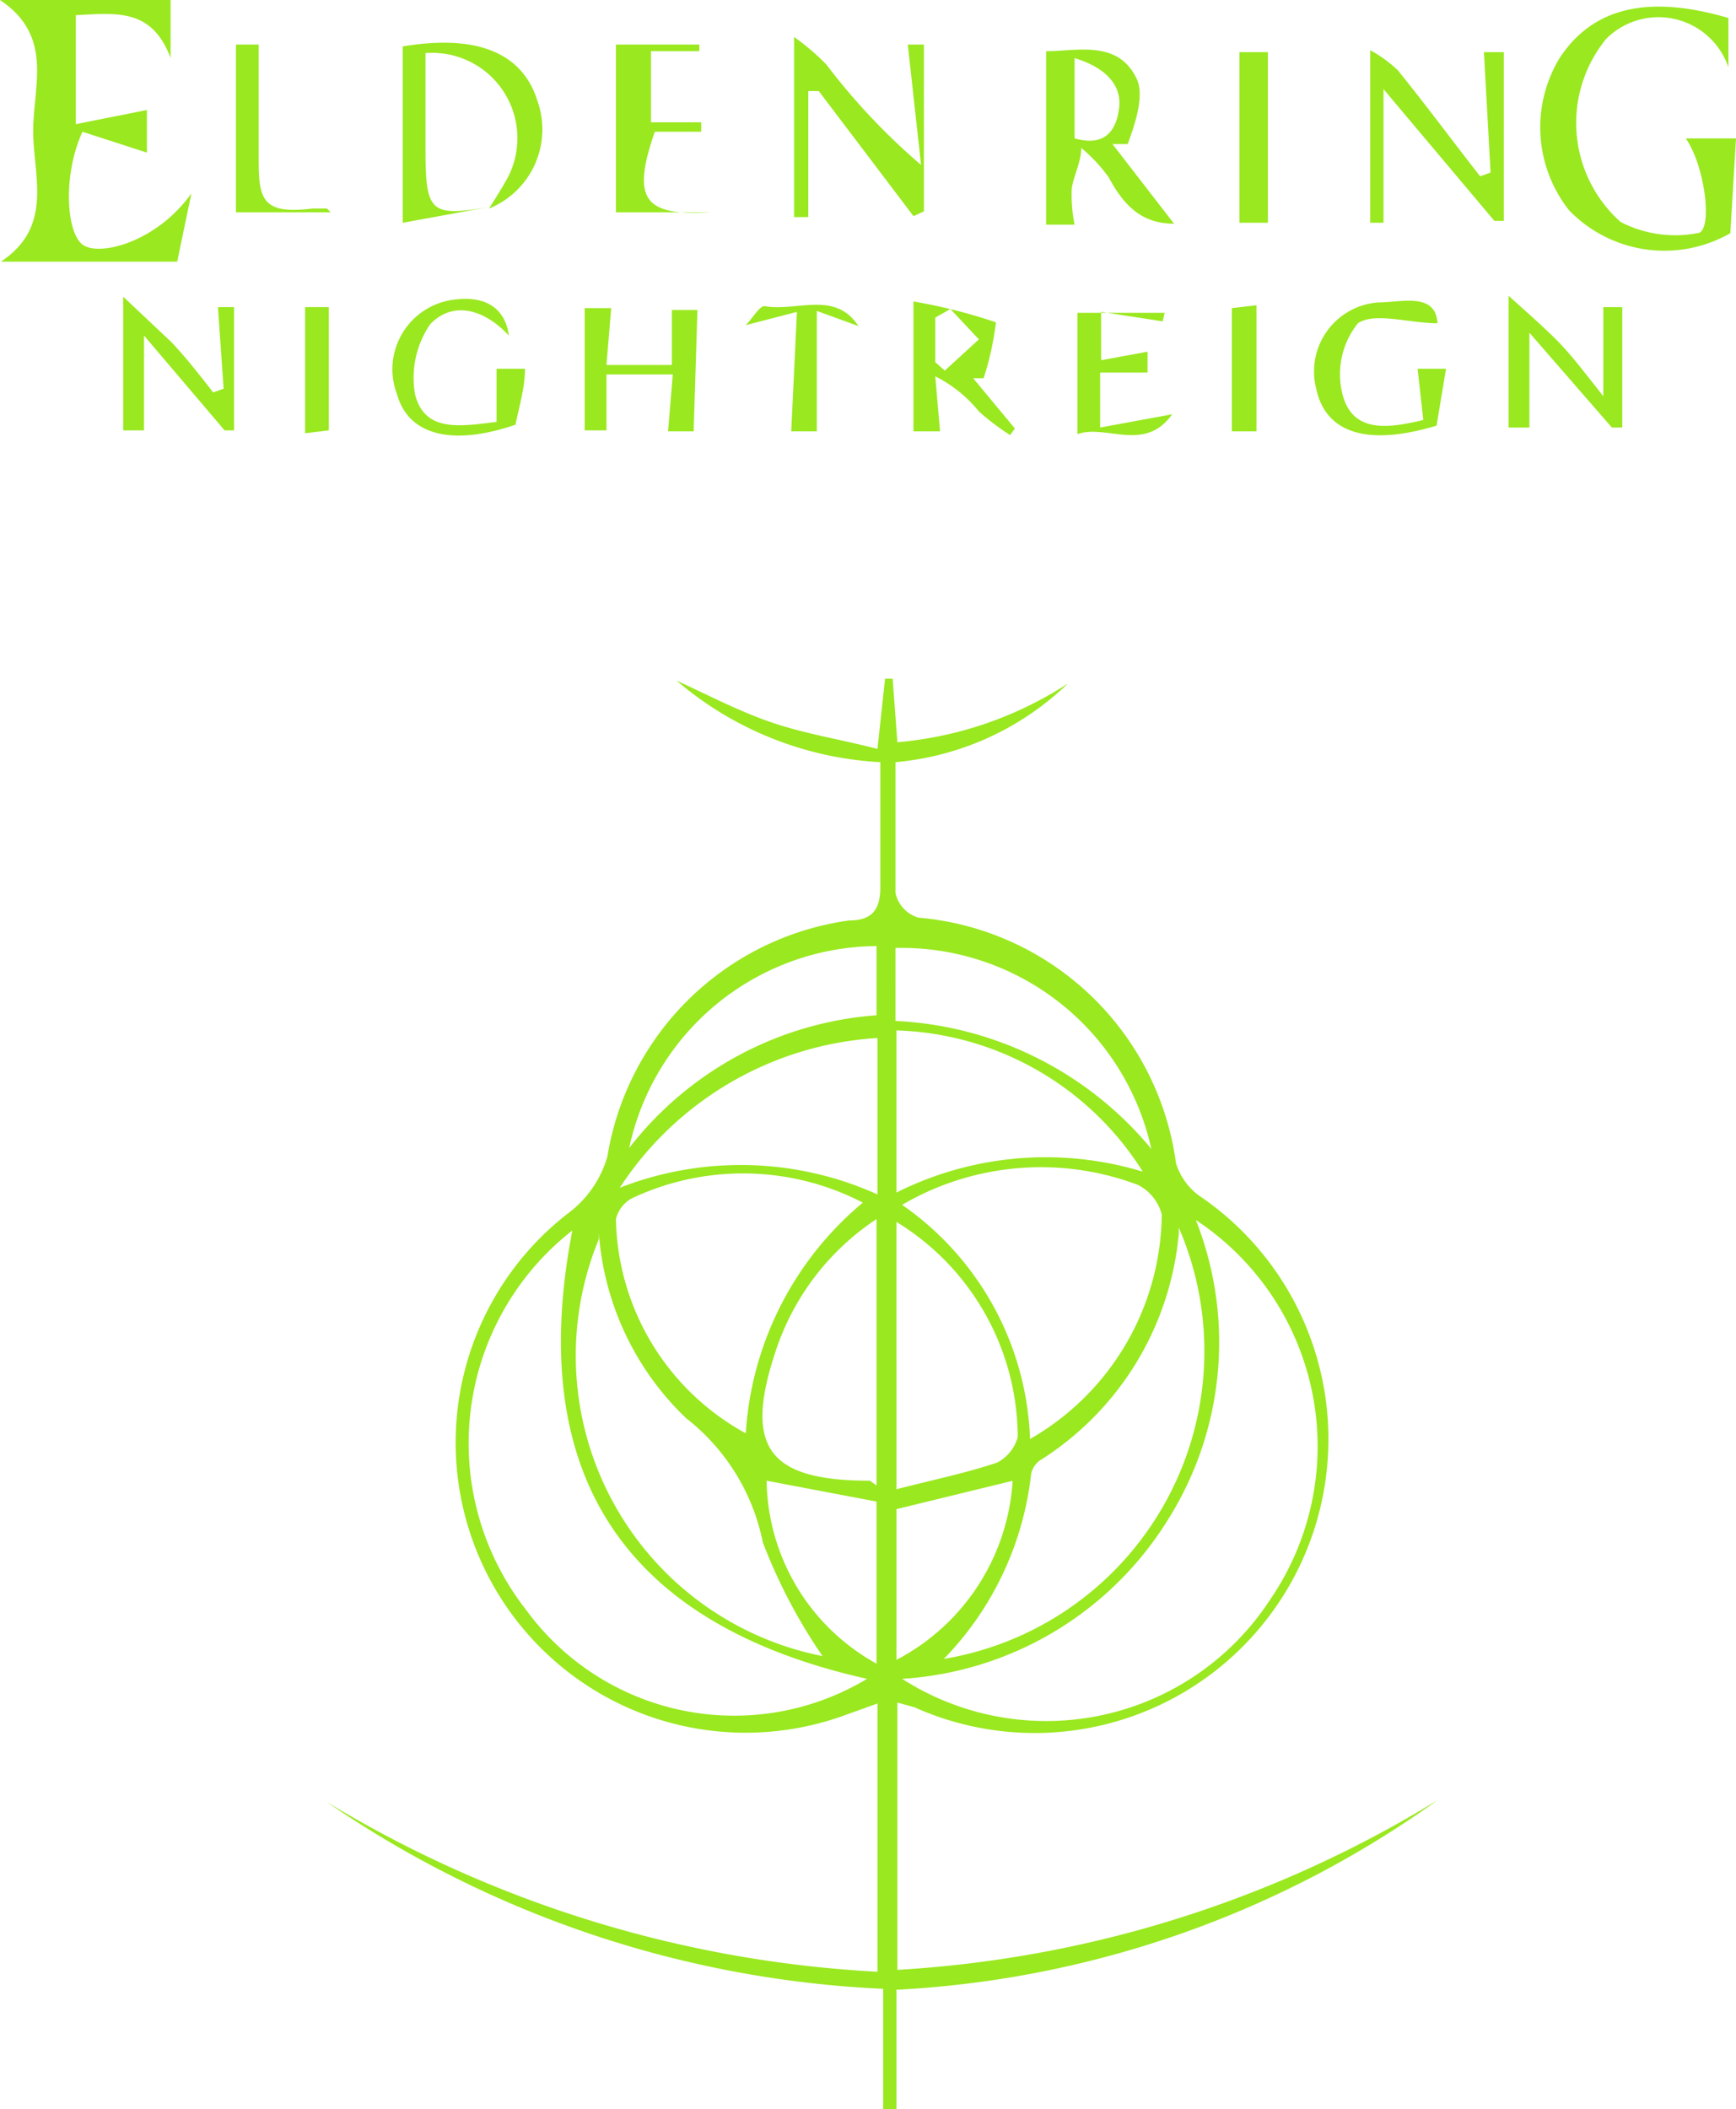 <svg id="_Слой_1" data-name=" Слой 1" xmlns="http://www.w3.org/2000/svg" viewBox="0 0 18.32 22.25"><defs><style>.cls-1{fill:#9ae81f;}</style></defs><path class="cls-1" d="M6.58,19.3a12.48,12.48,0,0,0,5.81,1.79V18.26L12,18.4a3.06,3.06,0,0,1-2.85-5.33,1.14,1.14,0,0,0,.39-.58A3,3,0,0,1,12.09,10c.24,0,.33-.11.33-.35,0-.43,0-.85,0-1.32a3.6,3.6,0,0,1-2.15-.86c.33.15.65.32,1,.44s.73.18,1.12.28l.08-.74h.08l.05.67a3.92,3.92,0,0,0,1.8-.62,3,3,0,0,1-1.82.83c0,.48,0,.93,0,1.38a.35.35,0,0,0,.24.26,3,3,0,0,1,2.72,2.59.67.67,0,0,0,.24.34,3.1,3.1,0,0,1-3,5.4l-.18-.05v2.82a12.25,12.25,0,0,0,5.7-1.79,10.75,10.75,0,0,1-5.71,2v1.27h-.14V21.27A11.25,11.25,0,0,1,6.58,19.3Zm9.17-6.14a3.51,3.51,0,0,1-.3,3.17A3.56,3.56,0,0,1,12.65,18a2.82,2.82,0,0,0,3.88-.83A2.86,2.86,0,0,0,15.75,13.16ZM12.28,18c-2.55-.57-3.61-2.14-3.11-4.73a2.85,2.85,0,0,0-.49,4A2.72,2.72,0,0,0,12.28,18ZM12.65,13A3.14,3.14,0,0,1,14,15.47a2.76,2.76,0,0,0,1.39-2.37.49.49,0,0,0-.25-.31A2.9,2.9,0,0,0,12.65,13Zm-.37,0a2.75,2.75,0,0,0-2.48-.07.34.34,0,0,0-.17.22A2.63,2.63,0,0,0,11,15.41,3.45,3.45,0,0,1,12.28,12.94Zm3.29.3a3.16,3.16,0,0,1-1.44,2.38.23.23,0,0,0-.12.17,3.32,3.32,0,0,1-.92,1.94A3.29,3.29,0,0,0,15.57,13.24Zm-6.12.06a3.23,3.23,0,0,0,2.36,4.4,5.74,5.74,0,0,1-.63-1.2,2.21,2.21,0,0,0-.81-1.31A3,3,0,0,1,9.45,13.3Zm3.14-.12V16c.39-.1.73-.17,1.06-.28a.43.43,0,0,0,.22-.27A2.67,2.67,0,0,0,12.59,13.18Zm-.2-2a3.5,3.5,0,0,0-2.72,1.58,3.51,3.51,0,0,1,2.72.07Zm.2,0v1.63a3.52,3.52,0,0,1,2.6-.22A3.18,3.18,0,0,0,12.59,11.16Zm-.21,4.72V13.15a2.67,2.67,0,0,0-1.07,1.41c-.33,1-.07,1.35,1,1.35Zm.2-4.9a3.73,3.73,0,0,1,2.7,1.35,2.7,2.7,0,0,0-2.7-2.12Zm-.2-.79a2.69,2.69,0,0,0-2.61,2.13A3.64,3.64,0,0,1,12.38,11Zm1.44,5.64-1.23.3V17.8A2.29,2.29,0,0,0,13.82,15.83Zm-2.6,0a2.24,2.24,0,0,0,1.16,1.93V16.13Z" transform="translate(-3.13 -0.29)"/><path class="cls-1" d="M5.15,2.33,5,3.05H3.14c.56-.37.34-.91.34-1.38S3.7.67,3.13.29h1.8V.9c-.2-.53-.58-.47-1-.45V1.6l.75-.15V1.9L4,1.68c-.21.46-.17,1.06,0,1.19S4.78,2.85,5.15,2.33Z" transform="translate(-3.13 -0.29)"/><path class="cls-1" d="M21.37,1A.78.78,0,0,0,20.08.7a1.4,1.4,0,0,0,.15,1.93,1.25,1.25,0,0,0,.81.12c.17,0,.09-.7-.12-1h.53l-.06,1a1.4,1.4,0,0,1-1.7-.24A1.41,1.41,0,0,1,19.59.9c.35-.53.93-.67,1.78-.42Z" transform="translate(-3.13 -0.29)"/><path class="cls-1" d="M14.47,2.66h-.3V.83c.33,0,.75-.12.95.28.09.17,0,.46-.09.7l-.16,0,.65.84c-.34,0-.53-.19-.69-.49a1.7,1.7,0,0,0-.29-.31c0,.15-.08.29-.1.43A1.59,1.59,0,0,0,14.47,2.66Zm0-1.76v.85c.32.09.44-.08.47-.32S14.8,1,14.46.9Z" transform="translate(-3.13 -0.29)"/><path class="cls-1" d="M12.77,2.57l-1-1.32h-.11V2.58l-.15,0V.68a2.46,2.46,0,0,1,.34.29,6.8,6.8,0,0,0,1,1.06L12.71.76h.17V2.52Z" transform="translate(-3.13 -0.29)"/><path class="cls-1" d="M8.31,2.47l-.93.17V.78c.77-.13,1.26.06,1.42.57a.9.9,0,0,1-.51,1.14c.07-.11.14-.22.2-.33A.9.9,0,0,0,7.62.85v1C7.62,2.54,7.67,2.58,8.31,2.47Z" transform="translate(-3.13 -0.29)"/><path class="cls-1" d="M18.86,2.11,18.79.84H19V2.62l-.1,0L17.73,1.23V2.64h-.14V.82a1.36,1.36,0,0,1,.29.21c.3.37.58.75.87,1.12Z" transform="translate(-3.13 -0.29)"/><path class="cls-1" d="M19.05,3.41c.2.18.36.32.51.47s.3.35.49.59V3.53h.2V4.8l-.11,0-.87-1v1h-.22Z" transform="translate(-3.13 -0.29)"/><path class="cls-1" d="M5.49,4.39l-.06-.86.17,0v1.3l-.1,0-.85-1v1H4.43V3.42l.51.48c.16.17.3.35.44.53Z" transform="translate(-3.13 -0.29)"/><path class="cls-1" d="M18.15,4.72l-.06-.54h.3l-.1.6c-.73.22-1.17.08-1.27-.39a.73.73,0,0,1,.66-.91c.24,0,.6-.11.62.22-.3,0-.66-.12-.84,0a.86.86,0,0,0-.16.76C17.41,4.86,17.78,4.81,18.15,4.72Z" transform="translate(-3.13 -0.29)"/><path class="cls-1" d="M8.5,3.83c-.26-.28-.59-.37-.83-.12a1,1,0,0,0-.16.74c.1.4.47.34.86.29l0-.56h.3c0,.2-.06.39-.1.59-.67.23-1.13.11-1.25-.32a.74.74,0,0,1,.61-1C8.24,3.41,8.46,3.53,8.5,3.83Z" transform="translate(-3.13 -0.29)"/><path class="cls-1" d="M13.05,4.84h-.28V3.47a5.84,5.84,0,0,1,.87.22,3.07,3.07,0,0,1-.13.59H13.4l.44.53-.05.07a2.6,2.6,0,0,1-.33-.25A1.39,1.39,0,0,0,13,4.26Zm.11-1.29L13,3.64v.47l.1.09.36-.33Z" transform="translate(-3.13 -0.29)"/><path class="cls-1" d="M10.45,4.84h-.27l.05-.6h-.7l0,.59H9.3V3.54l.28,0-.05.6h.69l0-.58h.27Z" transform="translate(-3.13 -0.29)"/><path class="cls-1" d="M10.63,2.53h-1V.76h.88V.83H10v.75h.53v.1l-.49,0C9.79,2.4,9.93,2.57,10.63,2.53Z" transform="translate(-3.13 -0.29)"/><path class="cls-1" d="M15.4,3.68l-.65-.1,0,.51L15.24,4v.22l-.5,0v.58l.76-.14c-.29.41-.7.1-1,.21V3.59h.92Z" transform="translate(-3.13 -0.29)"/><path class="cls-1" d="M16.51,2.64h-.3V.84h.3Z" transform="translate(-3.13 -0.29)"/><path class="cls-1" d="M6.62,2.53h-1V.76l.24,0c0,.42,0,.84,0,1.25s.07.54.57.48l.15,0Z" transform="translate(-3.13 -0.29)"/><path class="cls-1" d="M12.19,3.73l-.44-.16V4.84h-.27l.06-1.26L11,3.72c.07-.07.15-.21.2-.2C11.54,3.58,11.94,3.35,12.19,3.73Z" transform="translate(-3.13 -0.29)"/><path class="cls-1" d="M16.39,3.51V4.84h-.26V3.54Z" transform="translate(-3.13 -0.29)"/><path class="cls-1" d="M6.35,4.86V3.53H6.6v1.3Z" transform="translate(-3.13 -0.29)"/></svg>